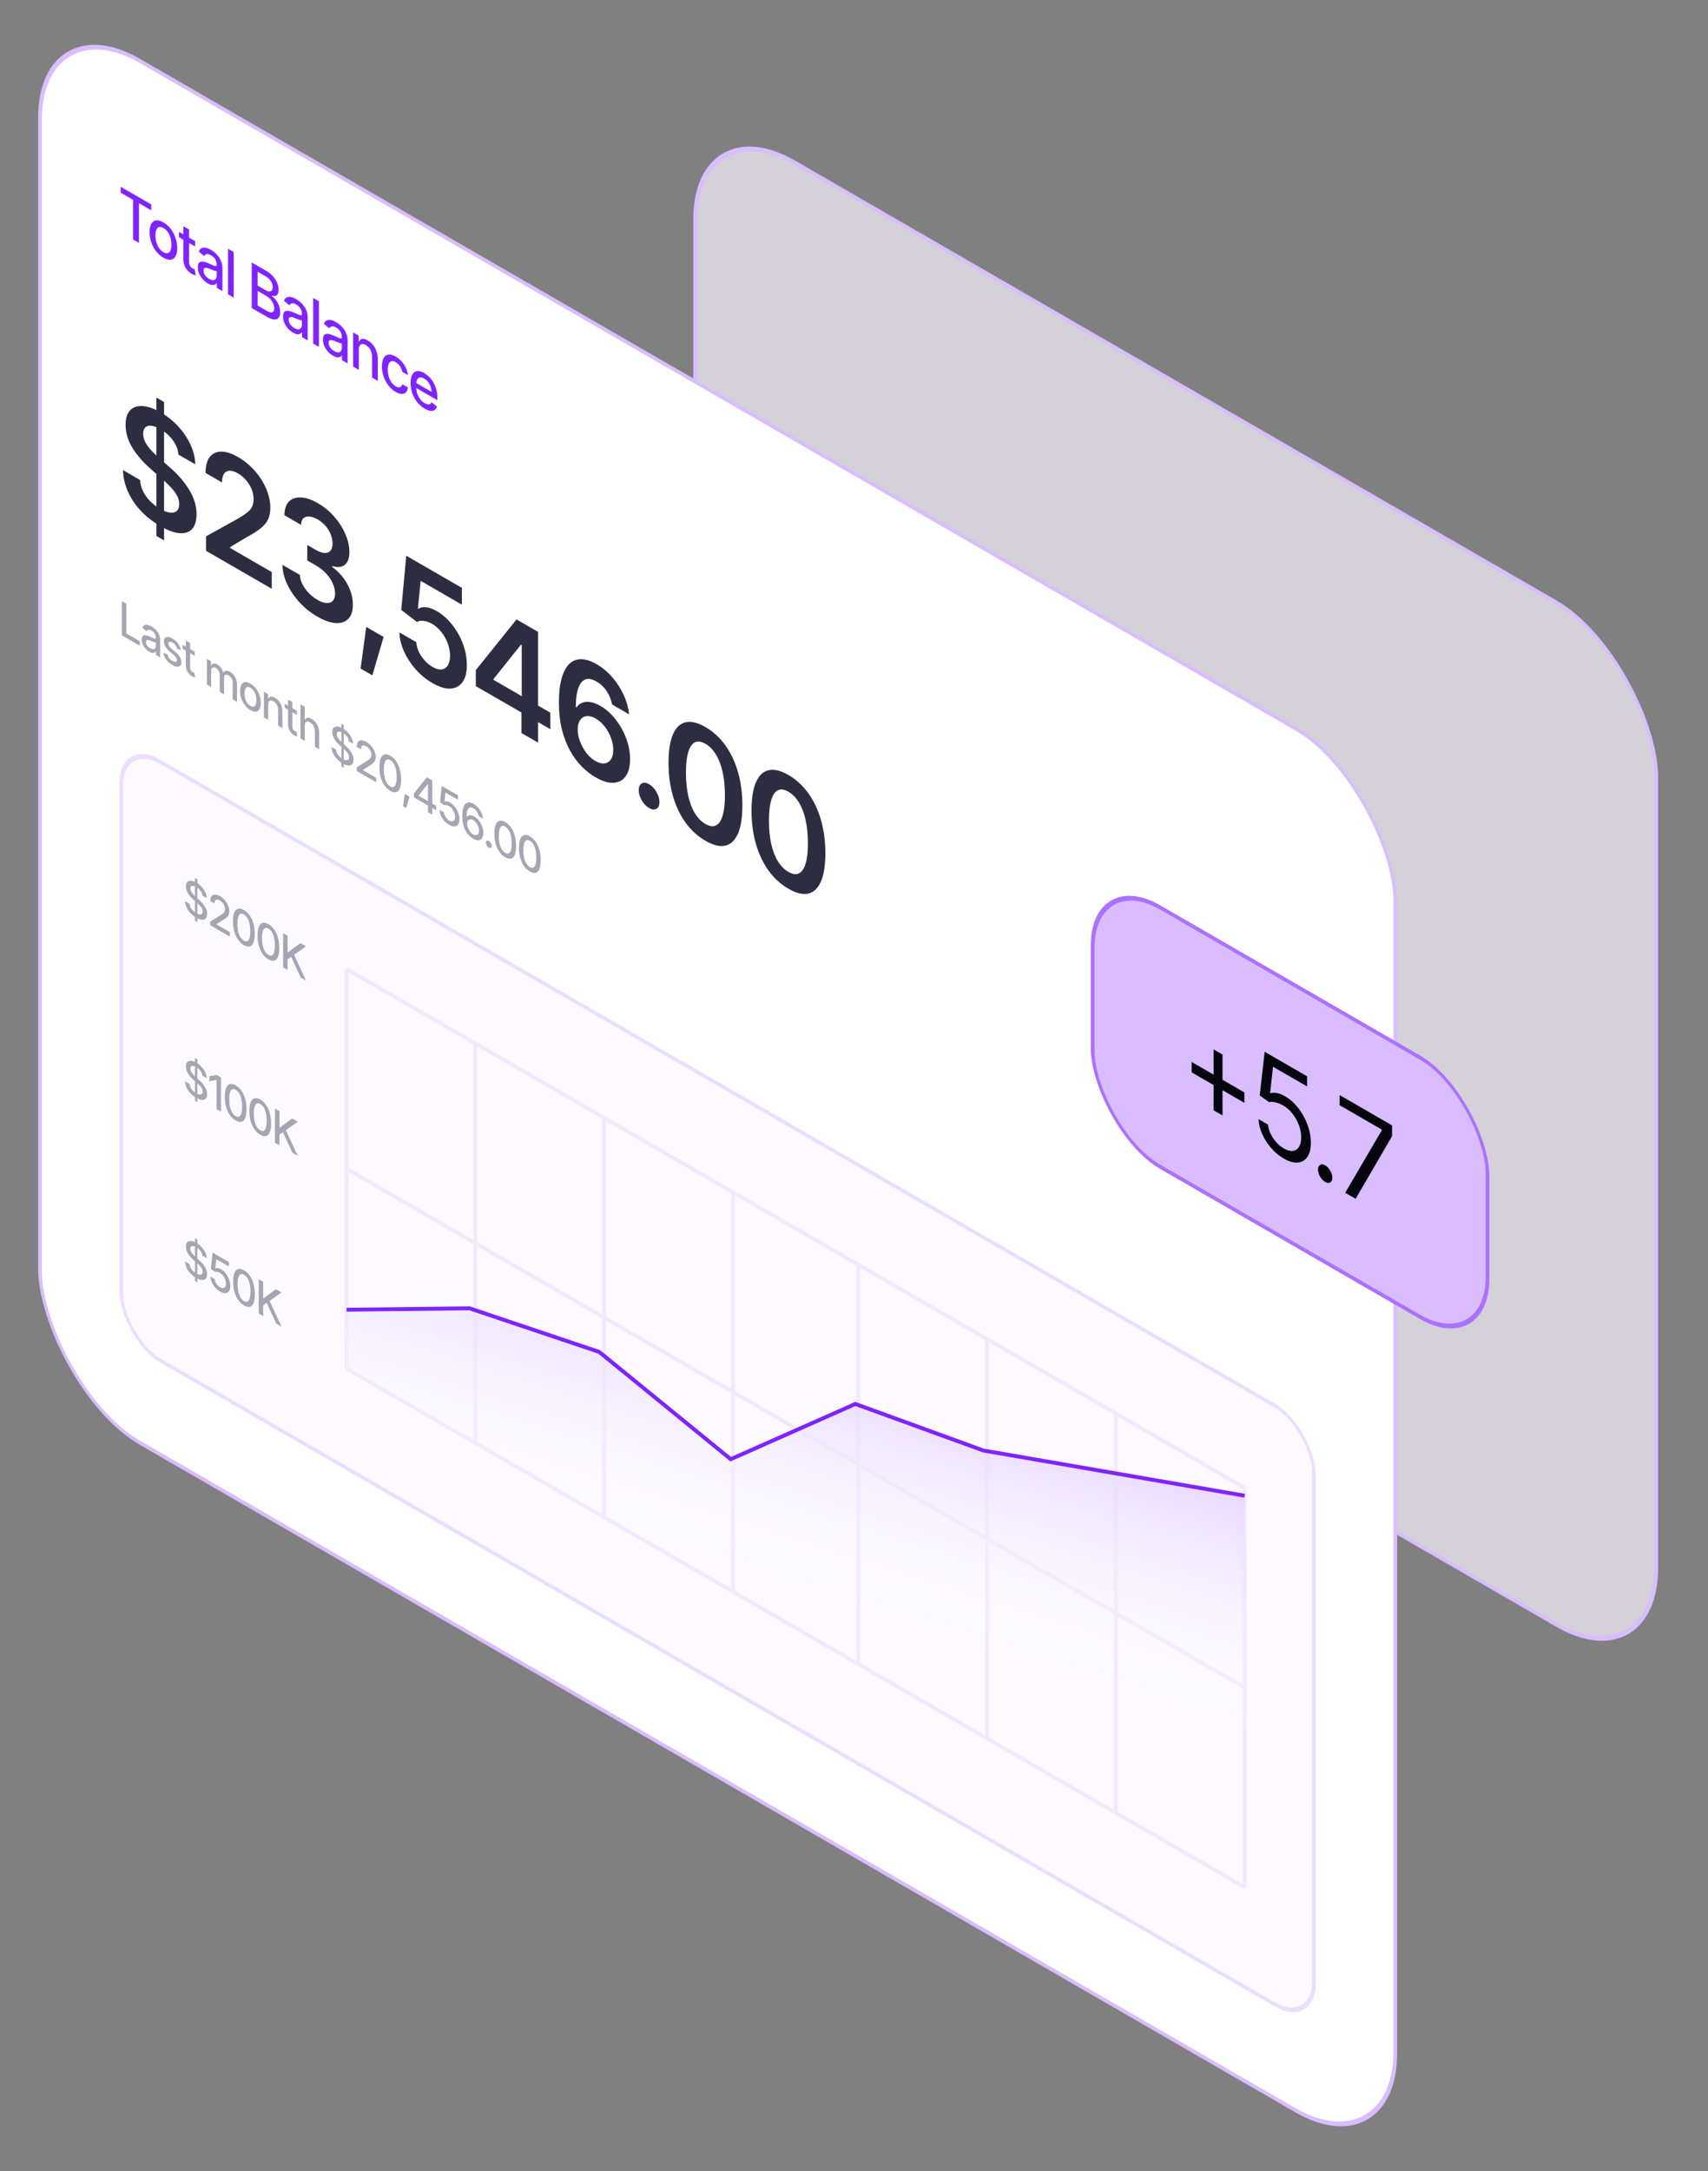 <svg width="403" height="512" viewBox="0 0 403 512" fill="none" xmlns="http://www.w3.org/2000/svg">
<rect x="0" y="0" width="403" height="512" fill="#808080" stroke="none"/>
<g clip-path="url(#clip0_102_9)">
<rect x="0.433" y="0.75" width="261.878" height="241.067" rx="27.201" transform="matrix(0.866 0.5 -2.20305e-08 1 163.635 23.785)" fill="#F9F4FF" fill-opacity="0.7" stroke="#D9BDFF"/>
<rect x="0.433" y="0.75" width="369.265" height="325.867" rx="27.201" transform="matrix(0.866 0.5 -2.20305e-08 1 9.058 -0.217)" fill="white" stroke="#D9BDFF"/>
<rect x="0.433" y="0.75" width="324.944" height="141.197" rx="10.58" transform="matrix(0.866 0.5 -2.20305e-08 1 28.249 173.374)" fill="#F9F4FF" fill-opacity="0.4" stroke="#ECDEFF"/>
<path d="M28.479 45.437L28.479 44.045L35.688 48.207L35.688 49.599L32.789 47.926L32.789 57.282L31.39 56.474L31.39 47.118L28.479 45.437ZM38.556 60.777C37.902 60.399 37.329 59.896 36.838 59.266C36.35 58.638 35.971 57.934 35.701 57.152C35.434 56.373 35.301 55.57 35.301 54.743C35.301 53.906 35.434 53.252 35.701 52.781C35.971 52.307 36.35 52.038 36.838 51.973C37.329 51.91 37.902 52.068 38.556 52.445C39.214 52.825 39.786 53.329 40.274 53.956C40.761 54.584 41.14 55.291 41.411 56.077C41.681 56.859 41.817 57.668 41.817 58.505C41.817 59.332 41.681 59.98 41.411 60.449C41.14 60.917 40.761 61.184 40.274 61.249C39.786 61.314 39.214 61.157 38.556 60.777ZM38.556 59.457C38.985 59.704 39.339 59.779 39.618 59.68C39.897 59.582 40.103 59.357 40.236 59.006C40.373 58.652 40.442 58.221 40.442 57.711C40.442 57.192 40.373 56.676 40.236 56.164C40.103 55.654 39.897 55.189 39.618 54.768C39.339 54.347 38.985 54.013 38.556 53.765C38.131 53.52 37.779 53.447 37.5 53.545C37.225 53.646 37.019 53.873 36.881 54.227C36.744 54.58 36.675 55.017 36.675 55.536C36.675 56.046 36.744 56.557 36.881 57.069C37.019 57.576 37.225 58.039 37.5 58.458C37.779 58.879 38.131 59.212 38.556 59.457ZM46.046 56.871L46.046 58.133L42.235 55.933L42.235 54.67L46.046 56.871ZM43.254 53.34L44.609 54.122L44.609 61.74C44.609 62.11 44.676 62.42 44.809 62.67C44.942 62.916 45.157 63.124 45.453 63.294C45.523 63.335 45.598 63.374 45.678 63.41C45.761 63.448 45.844 63.482 45.927 63.511L46.184 64.957C46.046 64.931 45.896 64.885 45.734 64.82C45.571 64.755 45.409 64.676 45.246 64.582C44.642 64.233 44.159 63.76 43.797 63.161C43.435 62.557 43.254 61.929 43.254 61.275L43.254 53.34ZM49.045 66.84C48.603 66.585 48.203 66.26 47.845 65.866C47.487 65.467 47.204 65.025 46.996 64.539C46.787 64.053 46.683 63.548 46.683 63.024C46.683 62.567 46.758 62.238 46.908 62.036C47.062 61.831 47.268 61.717 47.527 61.693C47.785 61.669 48.072 61.705 48.389 61.801C48.705 61.897 49.03 62.018 49.363 62.162C49.784 62.352 50.123 62.502 50.382 62.613C50.64 62.723 50.827 62.772 50.944 62.757C51.065 62.74 51.125 62.638 51.125 62.45L51.125 62.414C51.125 61.958 51.013 61.539 50.788 61.159C50.567 60.782 50.238 60.467 49.801 60.214C49.347 59.952 48.986 59.859 48.72 59.937C48.458 60.011 48.276 60.164 48.176 60.395L46.896 59.316C47.05 58.914 47.273 58.649 47.564 58.519C47.86 58.387 48.197 58.36 48.576 58.44C48.959 58.521 49.359 58.682 49.776 58.923C50.055 59.084 50.35 59.293 50.663 59.551C50.975 59.803 51.269 60.11 51.544 60.47C51.823 60.829 52.05 61.243 52.225 61.715C52.4 62.186 52.487 62.715 52.487 63.302L52.487 68.654L51.156 67.886L51.156 66.782L51.106 66.753C51.023 66.903 50.892 67.024 50.713 67.118C50.538 67.214 50.313 67.248 50.038 67.219C49.763 67.19 49.432 67.064 49.045 66.84ZM49.338 65.754C49.717 65.973 50.04 66.075 50.307 66.061C50.573 66.042 50.777 65.933 50.919 65.736C51.06 65.539 51.131 65.284 51.131 64.972L51.131 63.926C51.081 63.95 50.988 63.946 50.85 63.915C50.713 63.884 50.557 63.834 50.382 63.767C50.207 63.7 50.036 63.632 49.869 63.565C49.703 63.493 49.563 63.431 49.451 63.381C49.188 63.273 48.949 63.202 48.732 63.168C48.516 63.13 48.341 63.159 48.208 63.255C48.078 63.349 48.014 63.535 48.014 63.814C48.014 64.203 48.139 64.569 48.389 64.91C48.639 65.252 48.955 65.533 49.338 65.754ZM55.142 59.439L55.142 70.187L53.793 69.408L53.793 58.66L55.142 59.439ZM59.39 72.64L59.39 61.891L62.807 63.864C63.465 64.244 64.011 64.684 64.444 65.184C64.877 65.685 65.2 66.21 65.412 66.761C65.629 67.309 65.737 67.847 65.737 68.376C65.737 68.824 65.665 69.159 65.519 69.383C65.377 69.609 65.188 69.745 64.95 69.79C64.713 69.836 64.451 69.819 64.163 69.74L64.163 69.841C64.475 70.04 64.779 70.331 65.075 70.714C65.371 71.096 65.615 71.537 65.806 72.037C66.002 72.535 66.1 73.063 66.1 73.621C66.1 74.169 65.987 74.597 65.762 74.905C65.542 75.21 65.2 75.357 64.738 75.345C64.275 75.333 63.682 75.118 62.957 74.699L59.39 72.64ZM60.796 72.066L62.82 73.235C63.495 73.624 63.978 73.752 64.269 73.617C64.561 73.483 64.707 73.189 64.707 72.737C64.707 72.396 64.632 72.042 64.482 71.677C64.336 71.309 64.126 70.961 63.851 70.634C63.576 70.307 63.251 70.036 62.876 69.819L60.796 68.618L60.796 72.066ZM60.796 67.356L62.682 68.445C62.995 68.625 63.278 68.719 63.532 68.726C63.786 68.734 63.986 68.652 64.132 68.481C64.282 68.308 64.357 68.051 64.357 67.709C64.357 67.267 64.221 66.818 63.951 66.364C63.684 65.907 63.274 65.519 62.72 65.199L60.796 64.088L60.796 67.356ZM69.148 78.447C68.707 78.192 68.307 77.867 67.949 77.473C67.591 77.074 67.308 76.631 67.099 76.146C66.891 75.66 66.787 75.155 66.787 74.631C66.787 74.174 66.862 73.844 67.012 73.642C67.166 73.438 67.372 73.324 67.63 73.3C67.888 73.276 68.176 73.312 68.492 73.408C68.809 73.504 69.134 73.624 69.467 73.769C69.888 73.959 70.227 74.109 70.485 74.22C70.743 74.33 70.931 74.378 71.048 74.364C71.168 74.347 71.229 74.245 71.229 74.057L71.229 74.021C71.229 73.564 71.116 73.146 70.891 72.766C70.671 72.388 70.342 72.073 69.904 71.821C69.45 71.559 69.09 71.466 68.823 71.543C68.561 71.618 68.38 71.771 68.28 72.001L66.999 70.923C67.153 70.521 67.376 70.256 67.668 70.126C67.963 69.994 68.301 69.967 68.68 70.046C69.063 70.128 69.463 70.289 69.879 70.53C70.158 70.691 70.454 70.9 70.766 71.157C71.079 71.41 71.372 71.716 71.647 72.077C71.926 72.435 72.153 72.85 72.328 73.322C72.503 73.793 72.591 74.322 72.591 74.909L72.591 80.261L71.26 79.493L71.26 78.389L71.21 78.36C71.127 78.509 70.996 78.631 70.816 78.725C70.641 78.821 70.417 78.854 70.142 78.826C69.867 78.797 69.536 78.671 69.148 78.447ZM69.442 77.361C69.821 77.58 70.144 77.682 70.41 77.668C70.677 77.648 70.881 77.54 71.023 77.343C71.164 77.146 71.235 76.891 71.235 76.579L71.235 75.532C71.185 75.557 71.091 75.553 70.954 75.522C70.816 75.49 70.66 75.441 70.485 75.374C70.31 75.306 70.14 75.239 69.973 75.172C69.806 75.1 69.667 75.038 69.555 74.988C69.292 74.88 69.053 74.809 68.836 74.775C68.62 74.737 68.445 74.766 68.311 74.862C68.182 74.955 68.118 75.142 68.118 75.421C68.118 75.81 68.243 76.176 68.492 76.517C68.742 76.859 69.059 77.14 69.442 77.361ZM75.246 71.046L75.246 81.794L73.896 81.015L73.896 70.266L75.246 71.046ZM78.569 83.886C78.128 83.631 77.728 83.306 77.37 82.912C77.012 82.513 76.728 82.07 76.52 81.585C76.312 81.099 76.208 80.594 76.208 80.07C76.208 79.613 76.283 79.284 76.433 79.082C76.587 78.877 76.793 78.763 77.051 78.739C77.309 78.715 77.597 78.751 77.913 78.847C78.23 78.943 78.555 79.064 78.888 79.208C79.308 79.398 79.648 79.548 79.906 79.659C80.164 79.769 80.352 79.817 80.468 79.803C80.589 79.786 80.65 79.684 80.65 79.496L80.65 79.46C80.65 79.004 80.537 78.585 80.312 78.205C80.091 77.828 79.763 77.513 79.325 77.26C78.871 76.998 78.511 76.906 78.244 76.983C77.982 77.057 77.801 77.21 77.701 77.441L76.42 76.362C76.574 75.96 76.797 75.695 77.089 75.565C77.384 75.433 77.722 75.406 78.101 75.486C78.484 75.567 78.884 75.728 79.3 75.969C79.579 76.13 79.875 76.339 80.187 76.597C80.5 76.849 80.793 77.156 81.068 77.516C81.347 77.875 81.574 78.289 81.749 78.761C81.924 79.232 82.011 79.761 82.011 80.348L82.011 85.7L80.681 84.932L80.681 83.828L80.631 83.799C80.547 83.948 80.416 84.07 80.237 84.164C80.062 84.26 79.837 84.294 79.563 84.265C79.288 84.236 78.957 84.11 78.569 83.886ZM78.863 82.8C79.242 83.019 79.565 83.121 79.831 83.107C80.098 83.088 80.302 82.98 80.443 82.782C80.585 82.585 80.656 82.33 80.656 82.018L80.656 80.972C80.606 80.996 80.512 80.992 80.375 80.961C80.237 80.93 80.081 80.88 79.906 80.813C79.731 80.746 79.561 80.678 79.394 80.611C79.227 80.539 79.088 80.478 78.975 80.427C78.713 80.319 78.474 80.248 78.257 80.214C78.04 80.176 77.865 80.205 77.732 80.301C77.603 80.395 77.538 80.581 77.538 80.86C77.538 81.249 77.663 81.615 77.913 81.956C78.163 82.298 78.48 82.579 78.863 82.8ZM84.667 82.451L84.667 87.233L83.317 86.454L83.317 78.389L84.629 79.147L84.629 80.474L84.723 80.528C84.881 80.182 85.129 79.979 85.466 79.918C85.804 79.853 86.237 79.974 86.766 80.279C87.24 80.553 87.655 80.908 88.009 81.343C88.367 81.776 88.644 82.275 88.84 82.84C89.04 83.407 89.14 84.025 89.14 84.694L89.14 89.816L87.79 89.037L87.79 84.102C87.79 83.52 87.657 82.987 87.39 82.501C87.124 82.01 86.761 81.633 86.303 81.368C85.991 81.188 85.71 81.108 85.46 81.127C85.214 81.144 85.021 81.26 84.879 81.477C84.737 81.693 84.667 82.018 84.667 82.451ZM93.369 92.423C92.698 92.036 92.12 91.524 91.632 90.887C91.145 90.25 90.77 89.543 90.508 88.766C90.245 87.989 90.114 87.197 90.114 86.389C90.114 85.567 90.248 84.92 90.514 84.449C90.785 83.975 91.162 83.702 91.645 83.63C92.132 83.555 92.703 83.707 93.356 84.084C93.89 84.392 94.362 84.778 94.775 85.242C95.191 85.704 95.526 86.212 95.78 86.768C96.039 87.326 96.191 87.89 96.237 88.46L94.912 87.695C94.866 87.413 94.777 87.129 94.643 86.84C94.514 86.554 94.344 86.287 94.131 86.039C93.919 85.792 93.667 85.584 93.375 85.415C92.996 85.197 92.665 85.121 92.382 85.188C92.103 85.253 91.884 85.451 91.726 85.783C91.568 86.115 91.489 86.57 91.489 87.147C91.489 87.728 91.566 88.28 91.72 88.802C91.874 89.324 92.093 89.784 92.376 90.184C92.663 90.58 92.996 90.888 93.375 91.107C93.767 91.333 94.1 91.4 94.375 91.309C94.654 91.22 94.833 90.982 94.912 90.595L96.237 91.359C96.191 91.857 96.045 92.24 95.799 92.506C95.553 92.773 95.224 92.906 94.812 92.903C94.4 92.901 93.919 92.741 93.369 92.423ZM100.203 96.369C99.52 95.975 98.929 95.463 98.429 94.833C97.93 94.203 97.544 93.499 97.273 92.723C97.007 91.944 96.874 91.138 96.874 90.306C96.874 89.479 97.005 88.826 97.267 88.348C97.534 87.872 97.907 87.596 98.385 87.522C98.869 87.445 99.435 87.594 100.085 87.969C100.48 88.197 100.864 88.493 101.234 88.856C101.605 89.219 101.938 89.647 102.234 90.14C102.53 90.633 102.763 91.186 102.934 91.799C103.108 92.415 103.196 93.086 103.196 93.812L103.196 94.375L97.642 91.168L97.642 89.992L102.496 92.795L101.865 92.82C101.865 92.325 101.799 91.849 101.665 91.392C101.532 90.935 101.332 90.524 101.066 90.158C100.803 89.79 100.476 89.493 100.085 89.267C99.693 89.041 99.358 88.956 99.079 89.011C98.804 89.069 98.594 89.234 98.448 89.505C98.302 89.777 98.229 90.125 98.229 90.548L98.229 91.349C98.229 91.902 98.313 92.419 98.479 92.9C98.646 93.38 98.877 93.807 99.173 94.18C99.473 94.555 99.82 94.857 100.216 95.085C100.474 95.234 100.707 95.326 100.916 95.359C101.128 95.395 101.311 95.371 101.465 95.287C101.62 95.203 101.736 95.056 101.815 94.847L103.102 95.872C102.998 96.244 102.815 96.518 102.552 96.694C102.29 96.87 101.959 96.933 101.559 96.885C101.163 96.835 100.712 96.663 100.203 96.369Z" fill="#7F24FF"/>
<path d="M28.754 149.828L28.754 141.766L29.808 142.375L29.808 149.392L32.971 151.218L32.971 152.262L28.754 149.828ZM35.21 153.685C34.879 153.494 34.579 153.25 34.311 152.955C34.042 152.655 33.83 152.323 33.673 151.959C33.517 151.595 33.439 151.216 33.439 150.823C33.439 150.48 33.495 150.233 33.608 150.082C33.723 149.929 33.878 149.843 34.072 149.825C34.265 149.807 34.481 149.834 34.718 149.906C34.956 149.978 35.199 150.068 35.449 150.177C35.765 150.319 36.019 150.432 36.213 150.515C36.407 150.598 36.547 150.634 36.635 150.623C36.725 150.61 36.77 150.534 36.77 150.393L36.77 150.366C36.77 150.023 36.686 149.709 36.517 149.424C36.352 149.141 36.105 148.905 35.777 148.716C35.437 148.519 35.166 148.45 34.967 148.507C34.77 148.563 34.634 148.678 34.559 148.851L33.598 148.042C33.714 147.741 33.881 147.542 34.1 147.444C34.322 147.345 34.575 147.325 34.859 147.385C35.146 147.446 35.446 147.567 35.758 147.747C35.968 147.868 36.19 148.025 36.424 148.218C36.658 148.407 36.878 148.637 37.084 148.908C37.294 149.177 37.464 149.488 37.595 149.841C37.726 150.195 37.792 150.591 37.792 151.031L37.792 155.046L36.794 154.47L36.794 153.642L36.756 153.62C36.694 153.732 36.596 153.823 36.461 153.893C36.33 153.966 36.161 153.991 35.955 153.969C35.749 153.947 35.501 153.853 35.21 153.685ZM35.43 152.871C35.715 153.035 35.957 153.112 36.157 153.101C36.357 153.086 36.51 153.005 36.616 152.857C36.722 152.709 36.775 152.518 36.775 152.284L36.775 151.499C36.738 151.517 36.667 151.515 36.564 151.491C36.461 151.468 36.344 151.431 36.213 151.38C36.082 151.33 35.954 151.279 35.829 151.229C35.704 151.175 35.599 151.129 35.515 151.091C35.318 151.01 35.138 150.956 34.976 150.931C34.813 150.902 34.682 150.924 34.582 150.996C34.486 151.067 34.437 151.206 34.437 151.415C34.437 151.708 34.531 151.982 34.718 152.238C34.906 152.494 35.143 152.705 35.43 152.871ZM42.688 153.306L41.765 152.957C41.706 152.721 41.595 152.471 41.432 152.208C41.273 151.947 41.034 151.724 40.716 151.54C40.428 151.374 40.188 151.311 39.994 151.351C39.803 151.388 39.708 151.523 39.708 151.754C39.708 151.956 39.772 152.157 39.9 152.357C40.032 152.559 40.239 152.78 40.523 153.02L41.362 153.72C41.84 154.122 42.198 154.527 42.435 154.935C42.672 155.342 42.791 155.757 42.791 156.179C42.791 156.544 42.701 156.816 42.52 156.996C42.338 157.173 42.087 157.25 41.765 157.226C41.443 157.199 41.072 157.064 40.65 156.82C40.063 156.481 39.585 156.059 39.216 155.554C38.848 155.049 38.621 154.507 38.537 153.929L39.516 154.321C39.579 154.653 39.705 154.949 39.896 155.211C40.089 155.474 40.339 155.694 40.645 155.871C40.976 156.062 41.242 156.134 41.442 156.087C41.645 156.042 41.746 155.904 41.746 155.673C41.746 155.291 41.5 154.891 41.006 154.472L40.12 153.734C39.63 153.321 39.268 152.908 39.033 152.495C38.802 152.08 38.687 151.66 38.687 151.234C38.687 150.877 38.773 150.613 38.944 150.442C39.119 150.272 39.358 150.201 39.661 150.228C39.968 150.253 40.316 150.378 40.706 150.604C41.275 150.932 41.72 151.332 42.042 151.802C42.366 152.275 42.582 152.776 42.688 153.306ZM45.94 153.701L45.94 154.648L43.082 152.998L43.082 152.051L45.94 153.701ZM43.846 151.053L44.862 151.64L44.862 157.353C44.862 157.631 44.912 157.864 45.012 158.051C45.112 158.235 45.273 158.391 45.495 158.519C45.548 158.55 45.604 158.579 45.663 158.606C45.726 158.635 45.788 158.66 45.851 158.681L46.043 159.766C45.94 159.746 45.827 159.712 45.706 159.663C45.584 159.615 45.462 159.555 45.34 159.485C44.887 159.223 44.525 158.868 44.253 158.419C43.981 157.966 43.846 157.495 43.846 157.004L43.846 151.053ZM48.807 161.406L48.807 155.357L49.777 155.917L49.777 156.912L49.847 156.953C49.957 156.681 50.135 156.522 50.382 156.477C50.632 156.43 50.928 156.506 51.272 156.704C51.622 156.906 51.914 157.17 52.148 157.497C52.386 157.821 52.562 158.185 52.678 158.587L52.734 158.619C52.859 158.363 53.057 158.218 53.329 158.184C53.6 158.146 53.924 158.235 54.299 158.452C54.773 158.726 55.162 159.123 55.465 159.644C55.768 160.162 55.92 160.767 55.92 161.46L55.92 165.512L54.898 164.922L54.898 160.978C54.898 160.567 54.802 160.215 54.608 159.923C54.414 159.627 54.183 159.402 53.914 159.247C53.583 159.056 53.326 159.026 53.141 159.158C52.96 159.287 52.87 159.533 52.87 159.893L52.87 163.751L51.848 163.161L51.848 159.141C51.848 158.813 51.761 158.499 51.586 158.2C51.411 157.901 51.181 157.669 50.897 157.505C50.703 157.393 50.524 157.349 50.358 157.372C50.196 157.394 50.065 157.48 49.965 157.632C49.868 157.782 49.819 157.992 49.819 158.262L49.819 161.99L48.807 161.406ZM59.092 167.468C58.602 167.185 58.172 166.807 57.803 166.334C57.438 165.864 57.154 165.335 56.951 164.749C56.751 164.165 56.651 163.562 56.651 162.942C56.651 162.314 56.751 161.824 56.951 161.47C57.154 161.115 57.438 160.913 57.803 160.865C58.172 160.818 58.602 160.936 59.092 161.219C59.585 161.504 60.015 161.882 60.38 162.352C60.746 162.823 61.03 163.353 61.233 163.943C61.436 164.529 61.538 165.136 61.538 165.764C61.538 166.384 61.436 166.87 61.233 167.222C61.03 167.573 60.746 167.773 60.38 167.822C60.015 167.871 59.585 167.753 59.092 167.468ZM59.092 166.478C59.414 166.663 59.679 166.719 59.888 166.645C60.098 166.571 60.252 166.403 60.352 166.14C60.455 165.874 60.507 165.551 60.507 165.168C60.507 164.779 60.455 164.392 60.352 164.008C60.252 163.626 60.098 163.277 59.888 162.961C59.679 162.645 59.414 162.395 59.092 162.209C58.773 162.025 58.509 161.97 58.3 162.044C58.094 162.12 57.939 162.29 57.836 162.555C57.733 162.82 57.682 163.148 57.682 163.537C57.682 163.92 57.733 164.303 57.836 164.687C57.939 165.067 58.094 165.415 58.3 165.728C58.509 166.044 58.773 166.294 59.092 166.478ZM63.285 166.177L63.285 169.764L62.273 169.18L62.273 163.131L63.257 163.7L63.257 164.695L63.328 164.736C63.446 164.476 63.632 164.323 63.885 164.278C64.138 164.23 64.463 164.32 64.86 164.549C65.216 164.755 65.527 165.021 65.792 165.347C66.061 165.672 66.268 166.046 66.415 166.47C66.565 166.895 66.64 167.359 66.64 167.86L66.64 171.701L65.628 171.117L65.628 167.416C65.628 166.98 65.528 166.58 65.328 166.215C65.128 165.847 64.856 165.564 64.513 165.366C64.279 165.231 64.068 165.17 63.88 165.185C63.696 165.197 63.551 165.285 63.445 165.447C63.339 165.609 63.285 165.853 63.285 166.177ZM70.051 167.622L70.051 168.569L67.193 166.919L67.193 165.972L70.051 167.622ZM67.957 164.974L68.974 165.561L68.974 171.274C68.974 171.552 69.023 171.784 69.123 171.972C69.223 172.156 69.384 172.312 69.606 172.44C69.659 172.47 69.715 172.499 69.775 172.526C69.837 172.555 69.9 172.58 69.962 172.602L70.154 173.687C70.051 173.667 69.939 173.633 69.817 173.584C69.695 173.535 69.573 173.476 69.451 173.406C68.999 173.144 68.636 172.789 68.364 172.34C68.093 171.887 67.957 171.415 67.957 170.925L67.957 164.974ZM71.907 171.155L71.907 174.742L70.894 174.158L70.894 166.096L71.892 166.672L71.892 169.681L71.963 169.721C72.085 169.463 72.27 169.311 72.52 169.264C72.773 169.215 73.103 169.308 73.509 169.543C73.868 169.75 74.182 170.016 74.451 170.341C74.719 170.665 74.929 171.04 75.079 171.466C75.232 171.893 75.308 172.36 75.308 172.865L75.308 176.706L74.287 176.116L74.287 172.415C74.287 171.968 74.187 171.564 73.987 171.204C73.79 170.845 73.515 170.563 73.162 170.36C72.919 170.219 72.703 170.156 72.516 170.17C72.328 170.181 72.18 170.267 72.07 170.427C71.961 170.588 71.907 170.83 71.907 171.155ZM80.556 180.742L80.556 170.668L81.109 170.987L81.109 181.061L80.556 180.742ZM80.832 180.025C80.311 179.724 79.858 179.369 79.474 178.959C79.093 178.548 78.794 178.103 78.579 177.626C78.363 177.148 78.243 176.658 78.218 176.157L79.277 176.768C79.299 177.073 79.38 177.363 79.52 177.639C79.664 177.913 79.85 178.163 80.078 178.388C80.306 178.614 80.556 178.805 80.828 178.962C81.124 179.133 81.39 179.232 81.624 179.259C81.858 179.287 82.041 179.241 82.172 179.122C82.307 179.001 82.374 178.809 82.374 178.545C82.374 178.307 82.314 178.078 82.196 177.858C82.08 177.64 81.922 177.424 81.723 177.212C81.523 176.995 81.298 176.777 81.048 176.557L80.228 175.824C79.666 175.326 79.222 174.812 78.897 174.282C78.572 173.748 78.41 173.202 78.41 172.643C78.41 172.177 78.518 171.834 78.733 171.612C78.952 171.392 79.247 171.294 79.619 171.317C79.994 171.339 80.414 171.484 80.879 171.753C81.354 172.027 81.771 172.365 82.13 172.767C82.493 173.167 82.778 173.596 82.988 174.052C83.2 174.507 83.311 174.951 83.32 175.386L82.299 174.796C82.261 174.403 82.111 174.028 81.849 173.671C81.59 173.315 81.259 173.021 80.856 172.789C80.575 172.626 80.328 172.536 80.115 172.518C79.906 172.498 79.744 172.545 79.628 172.659C79.516 172.774 79.46 172.949 79.46 173.184C79.46 173.436 79.527 173.681 79.661 173.917C79.798 174.155 79.964 174.377 80.158 174.582C80.354 174.786 80.543 174.969 80.725 175.131L81.404 175.735C81.626 175.928 81.854 176.146 82.088 176.389C82.322 176.633 82.539 176.901 82.739 177.193C82.942 177.483 83.105 177.793 83.227 178.123C83.352 178.452 83.414 178.798 83.414 179.162C83.414 179.613 83.312 179.958 83.109 180.198C82.906 180.434 82.613 180.544 82.229 180.528C81.844 180.508 81.379 180.341 80.832 180.025ZM84.173 181.824L84.173 180.947L86.534 179.476C86.784 179.317 86.99 179.169 87.153 179.032C87.319 178.893 87.442 178.743 87.523 178.58C87.608 178.42 87.65 178.222 87.65 177.988C87.65 177.718 87.595 177.453 87.486 177.195C87.376 176.938 87.228 176.702 87.04 176.489C86.853 176.277 86.641 176.102 86.403 175.965C86.153 175.82 85.936 175.755 85.752 175.767C85.568 175.776 85.424 175.859 85.321 176.016C85.221 176.171 85.171 176.393 85.171 176.681L84.168 176.103C84.168 175.612 84.265 175.239 84.459 174.983C84.656 174.728 84.924 174.599 85.265 174.593C85.608 174.586 85.996 174.707 86.427 174.956C86.867 175.21 87.254 175.534 87.589 175.929C87.923 176.324 88.184 176.749 88.371 177.204C88.559 177.654 88.652 178.096 88.652 178.529C88.652 178.828 88.604 179.093 88.507 179.322C88.413 179.553 88.246 179.775 88.006 179.99C87.768 180.203 87.437 180.433 87.012 180.682L85.626 181.559L85.626 181.624L88.765 183.436L88.765 184.475L84.173 181.824ZM92.082 186.498C91.545 186.188 91.084 185.76 90.7 185.213C90.319 184.669 90.027 184.031 89.824 183.301C89.624 182.569 89.524 181.764 89.524 180.888C89.524 180.015 89.625 179.329 89.828 178.829C90.031 178.326 90.323 178.022 90.704 177.918C91.089 177.811 91.548 177.912 92.082 178.221C92.619 178.531 93.079 178.96 93.46 179.508C93.844 180.055 94.136 180.696 94.336 181.432C94.539 182.166 94.64 182.969 94.64 183.842C94.64 184.718 94.54 185.407 94.34 185.909C94.141 186.406 93.85 186.708 93.469 186.812C93.088 186.917 92.626 186.812 92.082 186.498ZM92.082 185.46C92.41 185.649 92.686 185.688 92.911 185.576C93.136 185.464 93.308 185.212 93.427 184.819C93.546 184.422 93.605 183.897 93.605 183.244C93.605 182.588 93.546 181.994 93.427 181.464C93.308 180.93 93.136 180.478 92.911 180.106C92.686 179.731 92.41 179.449 92.082 179.259C91.598 178.98 91.223 179.036 90.958 179.427C90.695 179.817 90.564 180.504 90.564 181.489C90.564 182.141 90.623 182.735 90.742 183.268C90.861 183.799 91.032 184.25 91.257 184.621C91.485 184.994 91.76 185.274 92.082 185.46ZM95.109 190.134L95.521 187.218L96.618 187.851L95.844 190.559L95.109 190.134ZM97.686 188.051L97.686 187.072L100.699 183.304L101.369 183.69L101.369 185.14L100.938 184.892L98.782 187.586L98.782 187.651L102.919 190.039L102.919 191.073L97.686 188.051ZM100.984 191.53L100.984 189.658L100.994 189.214L100.994 183.474L101.996 184.053L101.996 192.114L100.984 191.53ZM105.998 194.533C105.57 194.286 105.186 193.97 104.845 193.586C104.508 193.2 104.238 192.782 104.035 192.333C103.832 191.881 103.724 191.438 103.711 191.005L104.733 191.595C104.758 191.952 104.89 192.312 105.131 192.674C105.372 193.037 105.66 193.315 105.998 193.51C106.266 193.665 106.504 193.73 106.71 193.705C106.916 193.68 107.079 193.577 107.197 193.397C107.316 193.213 107.375 192.958 107.375 192.634C107.375 192.309 107.314 191.984 107.193 191.657C107.071 191.327 106.902 191.026 106.687 190.754C106.474 190.483 106.229 190.268 105.951 190.107C105.739 189.984 105.526 189.905 105.314 189.869C105.101 189.829 104.93 189.838 104.798 189.896L103.828 189.174L104.222 185.338L108.059 187.553L108.059 188.598L105.103 186.891L104.883 189.02L104.92 189.041C105.054 188.964 105.234 188.941 105.459 188.974C105.687 189.004 105.932 189.095 106.195 189.247C106.619 189.492 106.997 189.828 107.328 190.253C107.663 190.677 107.925 191.146 108.116 191.66C108.306 192.17 108.401 192.685 108.401 193.204C108.401 193.727 108.298 194.135 108.092 194.427C107.886 194.716 107.602 194.873 107.239 194.898C106.88 194.925 106.466 194.803 105.998 194.533ZM111.63 197.784C111.32 197.606 111.014 197.366 110.711 197.065C110.408 196.764 110.135 196.397 109.891 195.964C109.648 195.527 109.451 195.017 109.301 194.433C109.154 193.85 109.081 193.189 109.081 192.45C109.081 191.746 109.142 191.158 109.264 190.683C109.389 190.207 109.565 189.847 109.793 189.604C110.024 189.359 110.302 189.232 110.627 189.225C110.952 189.214 111.317 189.326 111.723 189.561C112.139 189.8 112.507 190.109 112.829 190.486C113.151 190.859 113.412 191.269 113.612 191.717C113.815 192.166 113.941 192.617 113.991 193.072L112.96 192.477C112.889 192.1 112.748 191.746 112.539 191.416C112.329 191.083 112.058 190.819 111.723 190.626C111.211 190.331 110.811 190.358 110.524 190.708C110.24 191.056 110.098 191.688 110.098 192.604L110.149 192.634C110.271 192.477 110.419 192.368 110.594 192.306C110.769 192.241 110.964 192.228 111.18 192.266C111.399 192.305 111.631 192.397 111.878 192.539C112.281 192.772 112.646 193.096 112.974 193.513C113.306 193.931 113.568 194.397 113.762 194.909C113.958 195.419 114.057 195.932 114.057 196.448C114.057 196.96 113.955 197.365 113.752 197.663C113.552 197.962 113.27 198.127 112.904 198.158C112.542 198.19 112.117 198.066 111.63 197.784ZM111.625 196.759C111.894 196.914 112.133 196.976 112.342 196.946C112.554 196.917 112.723 196.81 112.848 196.626C112.973 196.439 113.035 196.186 113.035 195.869C113.035 195.559 112.974 195.242 112.853 194.92C112.734 194.599 112.57 194.304 112.361 194.035C112.154 193.764 111.917 193.552 111.648 193.397C111.383 193.243 111.142 193.182 110.927 193.213C110.711 193.243 110.54 193.35 110.411 193.532C110.287 193.716 110.224 193.957 110.224 194.257C110.224 194.556 110.285 194.871 110.407 195.201C110.529 195.531 110.694 195.834 110.903 196.11C111.116 196.388 111.356 196.604 111.625 196.759ZM115.331 199.889C115.141 199.779 114.978 199.609 114.844 199.38C114.713 199.153 114.647 198.929 114.647 198.709C114.647 198.489 114.713 198.342 114.844 198.266C114.978 198.192 115.141 198.21 115.331 198.32C115.522 198.43 115.683 198.599 115.814 198.826C115.948 199.055 116.015 199.279 116.015 199.499C116.015 199.719 115.948 199.866 115.814 199.94C115.683 200.016 115.522 199.999 115.331 199.889ZM119.211 202.161C118.673 201.851 118.213 201.423 117.829 200.876C117.447 200.332 117.155 199.694 116.952 198.964C116.752 198.232 116.653 197.427 116.653 196.551C116.653 195.678 116.754 194.992 116.957 194.492C117.16 193.989 117.452 193.685 117.833 193.58C118.217 193.474 118.677 193.575 119.211 193.883C119.748 194.194 120.207 194.623 120.588 195.171C120.972 195.718 121.265 196.359 121.464 197.094C121.667 197.828 121.769 198.632 121.769 199.505C121.769 200.381 121.669 201.07 121.469 201.571C121.269 202.069 120.979 202.37 120.598 202.475C120.217 202.58 119.754 202.475 119.211 202.161ZM119.211 201.122C119.539 201.312 119.815 201.351 120.04 201.239C120.265 201.127 120.437 200.874 120.555 200.481C120.674 200.085 120.734 199.56 120.734 198.907C120.734 198.25 120.674 197.657 120.555 197.127C120.437 196.593 120.265 196.14 120.04 195.769C119.815 195.394 119.539 195.112 119.211 194.922C118.727 194.643 118.352 194.699 118.086 195.09C117.824 195.479 117.693 196.167 117.693 197.151C117.693 197.804 117.752 198.397 117.871 198.931C117.989 199.461 118.161 199.912 118.386 200.284C118.614 200.657 118.889 200.937 119.211 201.122ZM125.011 205.51C124.474 205.2 124.013 204.772 123.629 204.225C123.248 203.681 122.956 203.043 122.753 202.313C122.553 201.58 122.453 200.776 122.453 199.9C122.453 199.027 122.555 198.341 122.758 197.841C122.961 197.338 123.253 197.034 123.634 196.929C124.018 196.823 124.477 196.924 125.011 197.232C125.549 197.543 126.008 197.972 126.389 198.52C126.773 199.067 127.065 199.708 127.265 200.443C127.468 201.177 127.57 201.981 127.57 202.854C127.57 203.73 127.47 204.419 127.27 204.92C127.07 205.418 126.779 205.719 126.398 205.824C126.017 205.929 125.555 205.824 125.011 205.51ZM125.011 204.471C125.339 204.661 125.616 204.7 125.841 204.588C126.066 204.476 126.237 204.223 126.356 203.83C126.475 203.433 126.534 202.909 126.534 202.256C126.534 201.599 126.475 201.006 126.356 200.476C126.237 199.942 126.066 199.489 125.841 199.118C125.616 198.743 125.339 198.461 125.011 198.271C124.527 197.992 124.152 198.048 123.887 198.439C123.624 198.828 123.493 199.516 123.493 200.5C123.493 201.153 123.553 201.746 123.671 202.28C123.79 202.81 123.962 203.261 124.187 203.633C124.415 204.006 124.69 204.286 125.011 204.471Z" fill="#A5A5B3"/>
<path d="M46.009 217.121L46.009 207.047L46.562 207.366L46.562 217.44L46.009 217.121ZM46.285 216.404C45.763 216.103 45.31 215.747 44.926 215.338C44.545 214.927 44.247 214.482 44.031 214.004C43.816 213.526 43.696 213.037 43.671 212.535L44.73 213.147C44.751 213.451 44.833 213.742 44.973 214.018C45.117 214.292 45.303 214.542 45.531 214.767C45.759 214.993 46.009 215.184 46.28 215.341C46.577 215.512 46.843 215.611 47.077 215.638C47.311 215.665 47.494 215.619 47.625 215.5C47.759 215.379 47.827 215.187 47.827 214.924C47.827 214.686 47.767 214.457 47.648 214.237C47.533 214.019 47.375 213.803 47.175 213.59C46.975 213.374 46.751 213.156 46.501 212.936L45.681 212.203C45.118 211.705 44.675 211.191 44.35 210.661C44.025 210.127 43.863 209.58 43.863 209.021C43.863 208.556 43.97 208.213 44.186 207.991C44.405 207.771 44.7 207.672 45.072 207.696C45.446 207.717 45.867 207.863 46.332 208.131C46.807 208.405 47.224 208.744 47.583 209.146C47.945 209.546 48.231 209.974 48.44 210.431C48.653 210.885 48.764 211.33 48.773 211.764L47.752 211.175C47.714 210.782 47.564 210.406 47.302 210.049C47.042 209.694 46.711 209.4 46.309 209.167C46.027 209.005 45.781 208.915 45.568 208.897C45.359 208.877 45.197 208.924 45.081 209.038C44.968 209.153 44.912 209.328 44.912 209.562C44.912 209.815 44.979 210.059 45.114 210.295C45.251 210.534 45.417 210.755 45.61 210.961C45.807 211.165 45.996 211.348 46.177 211.51L46.857 212.113C47.078 212.306 47.306 212.525 47.541 212.768C47.775 213.011 47.992 213.279 48.192 213.571C48.395 213.862 48.557 214.172 48.679 214.502C48.804 214.83 48.867 215.176 48.867 215.541C48.867 215.992 48.765 216.337 48.562 216.577C48.359 216.813 48.066 216.923 47.681 216.907C47.297 216.887 46.832 216.719 46.285 216.404ZM49.626 218.203L49.626 217.326L51.987 215.855C52.237 215.696 52.443 215.548 52.606 215.411C52.771 215.272 52.895 215.121 52.976 214.959C53.06 214.799 53.102 214.601 53.102 214.367C53.102 214.096 53.048 213.832 52.938 213.574C52.829 213.316 52.681 213.081 52.493 212.868C52.306 212.655 52.093 212.48 51.856 212.343C51.606 212.199 51.389 212.133 51.205 212.146C51.02 212.155 50.877 212.238 50.774 212.395C50.674 212.55 50.624 212.772 50.624 213.06L49.621 212.481C49.621 211.991 49.718 211.617 49.912 211.361C50.108 211.107 50.377 210.977 50.718 210.972C51.061 210.965 51.448 211.085 51.88 211.334C52.32 211.589 52.707 211.913 53.041 212.308C53.376 212.703 53.636 213.128 53.824 213.582C54.011 214.033 54.105 214.475 54.105 214.908C54.105 215.207 54.057 215.471 53.96 215.7C53.866 215.931 53.699 216.154 53.459 216.369C53.221 216.581 52.89 216.812 52.465 217.061L51.078 217.938L51.078 218.002L54.218 219.815L54.218 220.854L49.626 218.203ZM57.535 222.877C56.998 222.567 56.537 222.139 56.153 221.592C55.772 221.048 55.479 220.41 55.276 219.68C55.077 218.947 54.977 218.143 54.977 217.267C54.977 216.394 55.078 215.708 55.281 215.208C55.484 214.705 55.776 214.401 56.157 214.296C56.541 214.19 57.001 214.291 57.535 214.599C58.072 214.91 58.531 215.339 58.912 215.887C59.297 216.433 59.589 217.075 59.788 217.81C59.992 218.544 60.093 219.348 60.093 220.221C60.093 221.097 59.993 221.786 59.793 222.287C59.593 222.785 59.303 223.086 58.922 223.191C58.541 223.295 58.078 223.191 57.535 222.877ZM57.535 221.838C57.863 222.028 58.139 222.066 58.364 221.955C58.589 221.843 58.761 221.59 58.88 221.197C58.998 220.8 59.058 220.276 59.058 219.623C59.058 218.966 58.998 218.373 58.88 217.843C58.761 217.309 58.589 216.856 58.364 216.485C58.139 216.11 57.863 215.827 57.535 215.638C57.051 215.359 56.676 215.415 56.41 215.806C56.148 216.195 56.017 216.883 56.017 217.867C56.017 218.52 56.076 219.113 56.195 219.647C56.313 220.177 56.485 220.628 56.71 221C56.938 221.373 57.213 221.653 57.535 221.838ZM63.335 226.226C62.798 225.916 62.337 225.488 61.953 224.941C61.572 224.396 61.28 223.759 61.077 223.029C60.877 222.296 60.777 221.492 60.777 220.616C60.777 219.743 60.879 219.057 61.082 218.557C61.285 218.054 61.577 217.75 61.958 217.645C62.342 217.539 62.801 217.64 63.335 217.948C63.873 218.259 64.332 218.688 64.713 219.236C65.097 219.782 65.389 220.424 65.589 221.159C65.792 221.893 65.894 222.697 65.894 223.57C65.894 224.446 65.794 225.135 65.594 225.636C65.394 226.134 65.103 226.435 64.722 226.54C64.341 226.644 63.879 226.54 63.335 226.226ZM63.335 225.187C63.663 225.377 63.94 225.415 64.165 225.304C64.39 225.192 64.561 224.939 64.68 224.546C64.799 224.149 64.858 223.625 64.858 222.972C64.858 222.315 64.799 221.722 64.68 221.192C64.561 220.658 64.39 220.205 64.165 219.834C63.94 219.459 63.663 219.176 63.335 218.987C62.851 218.708 62.476 218.763 62.211 219.155C61.949 219.544 61.817 220.231 61.817 221.216C61.817 221.869 61.877 222.462 61.995 222.996C62.114 223.526 62.286 223.977 62.511 224.349C62.739 224.722 63.014 225.002 63.335 225.187ZM66.803 228.12L66.803 220.058L67.857 220.667L67.857 224.519L67.941 224.568L70.874 222.409L72.191 223.169L69.38 225.171L72.205 231.239L70.935 230.506L68.677 225.604L67.857 226.229L67.857 228.728L66.803 228.12Z" fill="#A5A5B3"/>
<path d="M46.009 259.595L46.009 249.521L46.562 249.84L46.562 259.914L46.009 259.595ZM46.285 258.878C45.763 258.577 45.31 258.222 44.926 257.812C44.545 257.401 44.247 256.957 44.031 256.479C43.816 256.001 43.696 255.511 43.671 255.01L44.73 255.621C44.751 255.926 44.833 256.216 44.973 256.492C45.117 256.766 45.303 257.016 45.531 257.241C45.759 257.467 46.009 257.658 46.28 257.815C46.577 257.986 46.843 258.085 47.077 258.113C47.311 258.14 47.494 258.094 47.625 257.975C47.759 257.854 47.827 257.662 47.827 257.398C47.827 257.16 47.767 256.931 47.648 256.711C47.533 256.493 47.375 256.278 47.175 256.065C46.975 255.848 46.751 255.63 46.501 255.41L45.681 254.677C45.118 254.179 44.675 253.665 44.35 253.135C44.025 252.601 43.863 252.055 43.863 251.496C43.863 251.03 43.97 250.687 44.186 250.465C44.405 250.245 44.7 250.147 45.072 250.17C45.446 250.192 45.867 250.337 46.332 250.606C46.807 250.88 47.224 251.218 47.583 251.62C47.945 252.021 48.231 252.449 48.44 252.905C48.653 253.36 48.764 253.804 48.773 254.239L47.752 253.649C47.714 253.256 47.564 252.881 47.302 252.524C47.042 252.168 46.711 251.874 46.309 251.642C46.027 251.48 45.781 251.389 45.568 251.371C45.359 251.351 45.197 251.398 45.081 251.512C44.968 251.627 44.912 251.802 44.912 252.037C44.912 252.289 44.979 252.534 45.114 252.77C45.251 253.008 45.417 253.23 45.61 253.435C45.807 253.639 45.996 253.822 46.177 253.984L46.857 254.588C47.078 254.781 47.306 254.999 47.541 255.242C47.775 255.486 47.992 255.754 48.192 256.046C48.395 256.336 48.557 256.646 48.679 256.976C48.804 257.305 48.867 257.651 48.867 258.015C48.867 258.466 48.765 258.811 48.562 259.051C48.359 259.287 48.066 259.397 47.681 259.381C47.297 259.361 46.832 259.194 46.285 258.878ZM52.147 254.071L52.147 262.132L51.106 261.532L51.106 254.693L51.059 254.666L49.401 254.969L49.401 253.801L51.135 253.487L52.147 254.071ZM55.604 264.237C55.067 263.927 54.606 263.498 54.222 262.952C53.841 262.407 53.549 261.77 53.346 261.039C53.146 260.307 53.046 259.503 53.046 258.626C53.046 257.754 53.148 257.067 53.351 256.568C53.554 256.065 53.846 255.761 54.227 255.656C54.611 255.55 55.07 255.651 55.604 255.959C56.142 256.269 56.601 256.699 56.982 257.247C57.366 257.793 57.658 258.434 57.858 259.17C58.061 259.904 58.163 260.708 58.163 261.58C58.163 262.457 58.063 263.146 57.863 263.647C57.663 264.145 57.372 264.446 56.991 264.551C56.61 264.655 56.148 264.551 55.604 264.237ZM55.604 263.198C55.932 263.388 56.209 263.426 56.434 263.314C56.659 263.203 56.83 262.95 56.949 262.557C57.068 262.16 57.127 261.635 57.127 260.983C57.127 260.326 57.068 259.733 56.949 259.203C56.83 258.669 56.659 258.216 56.434 257.845C56.209 257.47 55.932 257.187 55.604 256.998C55.12 256.718 54.745 256.774 54.48 257.166C54.218 257.555 54.086 258.242 54.086 259.227C54.086 259.88 54.146 260.473 54.264 261.007C54.383 261.537 54.555 261.988 54.78 262.36C55.008 262.733 55.283 263.012 55.604 263.198ZM61.405 267.586C60.868 267.276 60.407 266.847 60.023 266.301C59.642 265.756 59.35 265.119 59.147 264.388C58.947 263.656 58.847 262.852 58.847 261.975C58.847 261.103 58.948 260.416 59.151 259.917C59.354 259.414 59.646 259.11 60.027 259.005C60.412 258.899 60.871 259 61.405 259.308C61.942 259.618 62.401 260.048 62.782 260.596C63.167 261.142 63.459 261.783 63.659 262.519C63.862 263.253 63.963 264.057 63.963 264.929C63.963 265.806 63.863 266.495 63.663 266.996C63.463 267.494 63.173 267.795 62.792 267.9C62.411 268.004 61.949 267.9 61.405 267.586ZM61.405 266.547C61.733 266.736 62.009 266.775 62.234 266.663C62.459 266.552 62.631 266.299 62.75 265.906C62.868 265.509 62.928 264.984 62.928 264.332C62.928 263.675 62.868 263.082 62.75 262.552C62.631 262.018 62.459 261.565 62.234 261.194C62.009 260.819 61.733 260.536 61.405 260.347C60.921 260.067 60.546 260.123 60.281 260.515C60.018 260.904 59.887 261.591 59.887 262.576C59.887 263.229 59.946 263.822 60.065 264.356C60.184 264.886 60.355 265.337 60.58 265.709C60.808 266.082 61.083 266.361 61.405 266.547ZM64.872 269.48L64.872 261.418L65.926 262.027L65.926 265.879L66.011 265.928L68.944 263.769L70.26 264.529L67.449 266.531L70.275 272.599L69.005 271.865L66.746 266.964L65.926 267.589L65.926 270.088L64.872 269.48Z" fill="#A5A5B3"/>
<path d="M46.009 302.069L46.009 291.995L46.562 292.314L46.562 302.388L46.009 302.069ZM46.285 301.352C45.763 301.051 45.31 300.696 44.926 300.286C44.545 299.875 44.247 299.431 44.031 298.953C43.816 298.475 43.696 297.985 43.671 297.484L44.73 298.095C44.751 298.4 44.833 298.69 44.973 298.966C45.117 299.24 45.303 299.49 45.531 299.716C45.759 299.941 46.009 300.132 46.28 300.289C46.577 300.46 46.843 300.56 47.077 300.587C47.311 300.614 47.494 300.568 47.625 300.449C47.759 300.328 47.827 300.136 47.827 299.872C47.827 299.634 47.767 299.405 47.648 299.185C47.533 298.967 47.375 298.752 47.175 298.539C46.975 298.322 46.751 298.104 46.501 297.884L45.681 297.151C45.118 296.653 44.675 296.139 44.35 295.609C44.025 295.075 43.863 294.529 43.863 293.97C43.863 293.505 43.97 293.161 44.186 292.939C44.405 292.719 44.7 292.621 45.072 292.644C45.446 292.666 45.867 292.811 46.332 293.08C46.807 293.354 47.224 293.692 47.583 294.094C47.945 294.495 48.231 294.923 48.44 295.379C48.653 295.834 48.764 296.278 48.773 296.713L47.752 296.123C47.714 295.73 47.564 295.355 47.302 294.998C47.042 294.643 46.711 294.349 46.309 294.116C46.027 293.954 45.781 293.863 45.568 293.845C45.359 293.826 45.197 293.872 45.081 293.986C44.968 294.102 44.912 294.276 44.912 294.511C44.912 294.763 44.979 295.008 45.114 295.244C45.251 295.482 45.417 295.704 45.61 295.909C45.807 296.113 45.996 296.296 46.177 296.459L46.857 297.062C47.078 297.255 47.306 297.473 47.541 297.716C47.775 297.96 47.992 298.228 48.192 298.52C48.395 298.81 48.557 299.12 48.679 299.45C48.804 299.779 48.867 300.125 48.867 300.489C48.867 300.94 48.765 301.285 48.562 301.525C48.359 301.762 48.066 301.872 47.681 301.855C47.297 301.835 46.832 301.668 46.285 301.352ZM51.931 304.59C51.503 304.343 51.119 304.028 50.778 303.643C50.441 303.257 50.171 302.84 49.968 302.391C49.765 301.938 49.657 301.496 49.645 301.063L50.666 301.652C50.691 302.01 50.824 302.369 51.064 302.732C51.305 303.094 51.594 303.373 51.931 303.568C52.2 303.723 52.437 303.788 52.643 303.762C52.849 303.737 53.012 303.634 53.13 303.454C53.249 303.27 53.309 303.016 53.309 302.691C53.309 302.367 53.248 302.041 53.126 301.715C53.004 301.385 52.835 301.083 52.62 300.811C52.407 300.541 52.162 300.325 51.884 300.165C51.672 300.042 51.459 299.963 51.247 299.927C51.035 299.887 50.863 299.896 50.731 299.954L49.762 299.231L50.155 295.395L53.993 297.611L53.993 298.655L51.036 296.948L50.816 299.077L50.853 299.099C50.988 299.021 51.167 298.999 51.392 299.031C51.62 299.062 51.865 299.153 52.128 299.304C52.553 299.55 52.931 299.885 53.262 300.311C53.596 300.735 53.858 301.203 54.049 301.717C54.239 302.228 54.335 302.743 54.335 303.262C54.335 303.785 54.232 304.193 54.025 304.485C53.819 304.773 53.535 304.93 53.173 304.955C52.813 304.982 52.4 304.861 51.931 304.59ZM57.572 307.847C57.035 307.537 56.574 307.109 56.19 306.562C55.809 306.018 55.517 305.38 55.314 304.65C55.114 303.918 55.014 303.113 55.014 302.237C55.014 301.364 55.115 300.678 55.319 300.178C55.522 299.675 55.814 299.371 56.195 299.267C56.579 299.16 57.038 299.261 57.572 299.569C58.109 299.88 58.569 300.309 58.95 300.857C59.334 301.404 59.626 302.045 59.826 302.78C60.029 303.514 60.13 304.318 60.13 305.191C60.13 306.067 60.031 306.756 59.831 307.258C59.631 307.755 59.34 308.056 58.959 308.161C58.578 308.266 58.116 308.161 57.572 307.847ZM57.572 306.808C57.9 306.998 58.177 307.037 58.402 306.925C58.627 306.813 58.798 306.56 58.917 306.167C59.036 305.771 59.095 305.246 59.095 304.593C59.095 303.936 59.036 303.343 58.917 302.813C58.798 302.279 58.627 301.826 58.402 301.455C58.177 301.08 57.9 300.798 57.572 300.608C57.088 300.329 56.713 300.385 56.448 300.776C56.185 301.166 56.054 301.853 56.054 302.837C56.054 303.49 56.114 304.083 56.232 304.617C56.351 305.147 56.523 305.598 56.748 305.97C56.976 306.343 57.251 306.623 57.572 306.808ZM61.039 309.741L61.039 301.68L62.094 302.288L62.094 306.14L62.178 306.189L65.111 304.03L66.428 304.79L63.617 306.792L66.442 312.86L65.172 312.127L62.914 307.225L62.094 307.85L62.094 310.349L61.039 309.741Z" fill="#A5A5B3"/>
<path d="M36.904 126.391L36.904 93.758L38.71 94.8L38.71 127.434L36.904 126.391ZM37.814 124.06C36.054 123.044 34.526 121.846 33.231 120.468C31.935 119.089 30.924 117.587 30.195 115.963C29.466 114.328 29.072 112.628 29.011 110.863L33.048 113.194C33.109 114.141 33.352 115.04 33.777 115.893C34.202 116.735 34.758 117.506 35.447 118.207C36.145 118.914 36.919 119.512 37.769 120.003C38.659 120.517 39.444 120.812 40.121 120.888C40.799 120.964 41.331 120.833 41.715 120.494C42.1 120.155 42.292 119.612 42.292 118.864C42.292 118.186 42.12 117.532 41.776 116.901C41.432 116.258 40.956 115.61 40.349 114.956C39.742 114.301 39.029 113.621 38.209 112.914L35.644 110.662C33.782 109.038 32.315 107.355 31.242 105.614C30.17 103.861 29.633 102.045 29.633 100.163C29.633 98.621 29.993 97.485 30.711 96.755C31.429 96.013 32.411 95.68 33.656 95.756C34.91 95.837 36.327 96.334 37.905 97.245C39.514 98.174 40.926 99.311 42.14 100.654C43.354 101.998 44.306 103.435 44.994 104.966C45.682 106.496 46.041 108.006 46.071 109.496L42.11 107.209C42.009 106.029 41.579 104.916 40.82 103.87C40.071 102.819 39.084 101.939 37.86 101.233C37.01 100.742 36.276 100.464 35.659 100.4C35.052 100.342 34.587 100.476 34.263 100.803C33.939 101.13 33.777 101.621 33.777 102.275C33.777 103 33.964 103.704 34.339 104.387C34.723 105.065 35.209 105.713 35.796 106.333C36.393 106.958 37 107.542 37.617 108.085L39.727 109.917C40.577 110.641 41.396 111.43 42.186 112.283C42.975 113.124 43.683 114.024 44.311 114.982C44.948 115.934 45.449 116.936 45.813 117.988C46.188 119.045 46.375 120.14 46.375 121.274C46.375 122.793 46.036 123.941 45.358 124.718C44.68 125.483 43.703 125.825 42.428 125.743C41.154 125.661 39.615 125.1 37.814 124.06ZM48.606 129.888L48.606 126.488L56.468 122.124C57.207 121.674 57.824 121.253 58.32 120.862C58.826 120.476 59.206 120.041 59.459 119.556C59.711 119.06 59.838 118.449 59.838 117.725C59.838 116.907 59.676 116.106 59.352 115.324C59.028 114.541 58.583 113.828 58.017 113.185C57.46 112.549 56.822 112.023 56.104 111.608C55.355 111.176 54.703 110.974 54.146 111.003C53.59 111.033 53.154 111.278 52.841 111.74C52.537 112.207 52.385 112.885 52.385 113.773L48.5 111.529C48.5 109.882 48.824 108.637 49.471 107.796C50.129 106.949 51.035 106.52 52.188 106.508C53.342 106.496 54.662 106.92 56.15 107.779C57.678 108.661 59.013 109.759 60.157 111.074C61.3 112.388 62.191 113.802 62.828 115.315C63.465 116.816 63.784 118.297 63.784 119.758C63.784 120.739 63.622 121.61 63.298 122.369C62.975 123.117 62.403 123.833 61.583 124.516C60.774 125.194 59.636 125.921 58.168 126.698L54.283 129.029L54.283 129.222L64.118 134.9L64.118 138.844L48.606 129.888ZM74.91 145.425C73.321 144.508 71.91 143.383 70.675 142.051C69.441 140.708 68.464 139.267 67.746 137.731C67.037 136.2 66.668 134.69 66.638 133.2L70.766 135.584C70.797 136.314 70.994 137.047 71.358 137.784C71.733 138.514 72.228 139.203 72.846 139.852C73.463 140.488 74.151 141.026 74.91 141.464C75.719 141.931 76.433 142.18 77.05 142.209C77.677 142.232 78.168 142.06 78.522 141.692C78.876 141.312 79.053 140.743 79.053 139.983C79.053 139.189 78.871 138.382 78.507 137.564C78.153 136.752 77.637 135.981 76.959 135.251C76.281 134.521 75.466 133.881 74.515 133.332L72.496 132.166L72.496 128.521L74.515 129.686C75.284 130.13 75.967 130.367 76.564 130.396C77.161 130.425 77.627 130.256 77.961 129.888C78.295 129.508 78.462 128.939 78.462 128.179C78.462 127.443 78.315 126.716 78.021 125.997C77.738 125.284 77.333 124.624 76.807 124.017C76.281 123.409 75.664 122.901 74.955 122.492C74.267 122.095 73.625 121.87 73.028 121.817C72.441 121.759 71.965 121.887 71.601 122.203C71.247 122.524 71.06 123.047 71.039 123.771L67.108 121.502C67.129 120.053 67.488 118.975 68.186 118.268C68.894 117.567 69.84 117.249 71.024 117.313C72.208 117.365 73.534 117.815 75.001 118.662C76.499 119.527 77.804 120.608 78.917 121.905C80.04 123.196 80.905 124.566 81.512 126.015C82.13 127.469 82.438 128.857 82.438 130.177C82.438 131.649 82.064 132.666 81.315 133.227C80.566 133.788 79.58 133.872 78.355 133.481L78.355 133.674C79.934 134.842 81.143 136.218 81.983 137.801C82.833 139.39 83.258 141.003 83.258 142.638C83.258 144.099 82.899 145.2 82.18 145.942C81.462 146.672 80.475 147.002 79.221 146.932C77.966 146.862 76.529 146.36 74.91 145.425ZM85.079 157.658L86.415 147.844L90.513 150.21L87.857 159.262L85.079 157.658ZM102.048 161.093C100.571 160.241 99.251 159.163 98.087 157.86C96.933 156.551 96.013 155.137 95.325 153.619C94.647 152.105 94.287 150.613 94.247 149.141L98.224 151.437C98.284 152.535 98.679 153.633 99.407 154.731C100.146 155.836 101.026 156.683 102.048 157.273C102.858 157.74 103.571 157.942 104.189 157.877C104.806 157.801 105.292 157.492 105.646 156.949C106.01 156.399 106.192 155.64 106.192 154.67C106.192 153.677 106.01 152.695 105.646 151.726C105.281 150.744 104.781 149.853 104.143 149.053C103.506 148.241 102.772 147.595 101.942 147.116C101.254 146.719 100.586 146.485 99.939 146.415C99.291 146.333 98.775 146.421 98.391 146.678L94.672 143.83L95.856 131.053L108.985 138.634L108.985 142.595L99.256 136.977L98.603 143.523L98.724 143.594C99.149 143.255 99.741 143.123 100.5 143.199C101.269 143.269 102.114 143.57 103.035 144.102C104.411 144.896 105.631 145.974 106.693 147.335C107.766 148.691 108.61 150.195 109.228 151.848C109.845 153.502 110.154 155.17 110.154 156.852C110.154 158.57 109.81 159.908 109.121 160.866C108.433 161.812 107.482 162.32 106.268 162.39C105.054 162.449 103.647 162.017 102.048 161.093ZM112.263 161.803L112.263 158.035L121.871 146.073L124.573 147.633L124.573 152.996L122.918 152.041L116.453 160.121L116.453 160.331L129.855 168.069L129.855 171.96L112.263 161.803ZM123.04 172.862L123.04 166.886L123.101 165.221L123.101 146.783L126.956 149.009L126.956 175.123L123.04 172.862ZM140.51 183.299C139.427 182.674 138.37 181.853 137.338 180.837C136.306 179.809 135.38 178.573 134.56 177.13C133.74 175.675 133.088 173.996 132.602 172.091C132.116 170.187 131.874 168.037 131.874 165.642C131.874 163.41 132.081 161.543 132.496 160.042C132.911 158.529 133.503 157.387 134.272 156.616C135.051 155.85 135.982 155.465 137.065 155.459C138.157 155.447 139.382 155.833 140.738 156.616C142.164 157.439 143.424 158.494 144.517 159.779C145.62 161.058 146.51 162.449 147.188 163.95C147.866 165.452 148.286 166.956 148.448 168.463L144.426 166.141C144.224 165.019 143.804 163.977 143.166 163.013C142.529 162.049 141.719 161.283 140.738 160.717C139.179 159.817 137.975 159.905 137.125 160.98C136.285 162.06 135.865 163.979 135.865 166.737L136.017 166.825C136.382 166.287 136.847 165.913 137.414 165.703C137.99 165.487 138.638 165.446 139.356 165.58C140.085 165.709 140.854 166.007 141.664 166.474C142.989 167.239 144.178 168.294 145.23 169.638C146.283 170.97 147.118 172.456 147.735 174.098C148.352 175.728 148.661 177.367 148.661 179.014C148.661 180.732 148.322 182.072 147.644 183.036C146.966 184 146.015 184.52 144.79 184.596C143.566 184.672 142.139 184.24 140.51 183.299ZM140.48 179.461C141.289 179.928 142.008 180.121 142.635 180.039C143.272 179.952 143.773 179.633 144.138 179.084C144.512 178.529 144.699 177.778 144.699 176.832C144.699 175.897 144.517 174.951 144.153 173.993C143.799 173.029 143.308 172.144 142.68 171.338C142.063 170.537 141.35 169.903 140.54 169.436C139.751 168.98 139.033 168.793 138.385 168.875C137.748 168.963 137.242 169.278 136.867 169.822C136.493 170.365 136.306 171.092 136.306 172.004C136.306 172.915 136.488 173.861 136.852 174.843C137.216 175.813 137.712 176.712 138.339 177.542C138.967 178.36 139.68 178.999 140.48 179.461ZM153.153 190.546C152.465 190.149 151.883 189.544 151.408 188.732C150.942 187.914 150.71 187.114 150.71 186.331C150.71 185.548 150.942 185.023 151.408 184.754C151.883 184.479 152.465 184.541 153.153 184.938C153.841 185.335 154.418 185.943 154.884 186.761C155.359 187.573 155.597 188.37 155.597 189.153C155.597 189.936 155.359 190.465 154.884 190.739C154.418 191.008 153.841 190.944 153.153 190.546ZM166.449 198.275C164.618 197.218 163.05 195.787 161.744 193.981C160.449 192.17 159.457 190.073 158.769 187.69C158.081 185.294 157.737 182.683 157.737 179.855C157.737 177.028 158.081 174.814 158.769 173.213C159.457 171.6 160.449 170.642 161.744 170.339C163.05 170.029 164.618 170.403 166.449 171.46C168.271 172.512 169.834 173.946 171.14 175.763C172.445 177.58 173.442 179.686 174.13 182.081C174.818 184.476 175.162 187.088 175.162 189.915C175.162 192.743 174.818 194.957 174.13 196.558C173.442 198.147 172.45 199.099 171.155 199.415C169.86 199.718 168.291 199.339 166.449 198.275ZM166.449 194.314C167.431 194.881 168.261 194.992 168.939 194.647C169.627 194.309 170.148 193.54 170.502 192.343C170.866 191.139 171.048 189.539 171.048 187.541C171.048 185.531 170.866 183.714 170.502 182.09C170.148 180.472 169.627 179.096 168.939 177.962C168.261 176.823 167.431 175.97 166.449 175.404C164.972 174.551 163.834 174.723 163.034 175.921C162.245 177.112 161.85 179.216 161.85 182.23C161.85 184.228 162.028 186.036 162.382 187.655C162.736 189.261 163.257 190.631 163.945 191.764C164.633 192.898 165.468 193.748 166.449 194.314ZM186.029 209.58C184.198 208.522 182.629 207.091 181.324 205.286C180.029 203.475 179.037 201.378 178.349 198.994C177.661 196.599 177.317 193.987 177.317 191.16C177.317 188.332 177.661 186.118 178.349 184.517C179.037 182.905 180.029 181.947 181.324 181.643C182.629 181.333 184.198 181.707 186.029 182.765C187.851 183.816 189.414 185.25 190.719 187.067C192.025 188.884 193.021 190.99 193.709 193.386C194.398 195.781 194.742 198.392 194.742 201.22C194.742 204.047 194.398 206.262 193.709 207.862C193.021 209.451 192.03 210.404 190.735 210.719C189.439 211.023 187.871 210.643 186.029 209.58ZM186.029 205.619C187.011 206.186 187.841 206.297 188.519 205.952C189.207 205.613 189.728 204.845 190.082 203.647C190.446 202.444 190.628 200.843 190.628 198.845C190.628 196.835 190.446 195.018 190.082 193.394C189.728 191.776 189.207 190.4 188.519 189.267C187.841 188.128 187.011 187.275 186.029 186.708C184.552 185.855 183.414 186.027 182.614 187.225C181.825 188.417 181.43 190.52 181.43 193.535C181.43 195.533 181.607 197.341 181.962 198.959C182.316 200.566 182.837 201.935 183.525 203.069C184.213 204.202 185.048 205.052 186.029 205.619Z" fill="#2D2D41"/>
<path d="M81.768 228.53L293.675 350.874" stroke="#F2E9FF" stroke-width="0.923"/>
<path d="M81.768 322.712L81.768 228.53" stroke="#F2E9FF" stroke-width="0.923"/>
<path d="M142.541 357.799L142.541 263.617" stroke="#F2E9FF" stroke-width="0.923"/>
<path d="M232.901 409.969L232.901 315.787" stroke="#F2E9FF" stroke-width="0.923"/>
<path d="M112.155 340.256L112.155 246.073" stroke="#F2E9FF" stroke-width="0.923"/>
<path d="M81.768 275.621L293.675 397.965" stroke="#F2E9FF" stroke-width="0.923"/>
<path d="M172.928 375.343L172.928 281.161" stroke="#F2E9FF" stroke-width="0.923"/>
<path d="M202.515 392.425L202.515 298.243" stroke="#F2E9FF" stroke-width="0.923"/>
<path d="M293.675 445.056L293.675 350.874" stroke="#F2E9FF" stroke-width="0.923"/>
<path d="M81.768 322.712L293.675 445.056" stroke="#F2E9FF" stroke-width="0.923"/>
<path d="M263.288 427.513L263.288 333.331" stroke="#F2E9FF" stroke-width="0.923"/>
<path d="M110.774 308.835L81.768 309.256L81.768 322.712L293.675 445.057L293.675 352.721L232.037 342.19L201.822 331.242L172.413 344.422L141.392 319.088L110.774 308.835Z" fill="url(#paint0_linear_102_9)"/>
<path d="M81.768 308.862L110.774 308.527L141.392 318.817L172.413 344.113L201.822 331.084L232.037 342.065L293.675 352.721" stroke="#7F24FF" stroke-width="0.923"/>
<g clip-path="url(#clip1_102_9)">
<rect width="108.579" height="62.138" rx="18.903" transform="matrix(0.866 0.5 -2.20305e-08 1 257.382 204.061)" fill="#D9BDFF"/>
<path d="M286.353 261.831L286.353 247.479L288.45 248.69L288.45 263.042L286.353 261.831ZM281.174 252.891L281.174 250.439L293.603 257.615L293.603 260.067L281.174 252.891ZM302.925 273.223C301.82 272.585 300.823 271.761 299.934 270.749C299.054 269.732 298.346 268.626 297.811 267.43C297.276 266.234 296.987 265.061 296.943 263.909L299.196 265.21C299.283 266.257 299.675 267.31 300.374 268.372C301.082 269.438 301.932 270.258 302.925 270.831C303.719 271.29 304.422 271.482 305.035 271.407C305.648 271.332 306.131 271.023 306.485 270.48C306.839 269.937 307.016 269.187 307.016 268.23C307.016 267.263 306.831 266.289 306.459 265.307C306.097 264.33 305.596 263.438 304.958 262.631C304.319 261.814 303.59 261.169 302.77 260.695C302.174 260.351 301.566 260.11 300.944 259.97C300.331 259.826 299.826 259.803 299.429 259.903L297.228 258.333L298.393 248.033L308.414 253.818L308.414 256.21L300.361 251.561L299.688 257.75L299.792 257.81C300.189 257.67 300.685 257.658 301.281 257.772C301.876 257.877 302.502 258.119 303.158 258.498C304.34 259.18 305.394 260.112 306.317 261.293C307.241 262.474 307.966 263.78 308.492 265.21C309.027 266.635 309.295 268.07 309.295 269.516C309.295 270.931 309.019 272.037 308.466 272.834C307.914 273.632 307.159 274.073 306.201 274.158C305.242 274.242 304.151 273.931 302.925 273.223ZM312.674 278.732C312.208 278.463 311.807 278.042 311.47 277.469C311.142 276.891 310.978 276.333 310.978 275.795C310.978 275.256 311.142 274.893 311.47 274.703C311.807 274.509 312.208 274.546 312.674 274.815C313.14 275.084 313.537 275.508 313.865 276.086C314.202 276.659 314.37 277.215 314.37 277.753C314.37 278.291 314.202 278.657 313.865 278.852C313.537 279.041 313.14 279.001 312.674 278.732ZM317.4 281.281L326.022 266.556L326.022 266.376L316.079 260.635L316.079 258.243L328.456 265.389L328.456 267.931L319.86 282.701L317.4 281.281Z" fill="#06060F"/>
</g>
<rect x="0.433" y="0.75" width="107.579" height="61.138" rx="18.403" transform="matrix(0.866 0.5 -2.20305e-08 1 257.44 203.845)" stroke="#AC71FF"/>
</g>
<defs>
<linearGradient id="paint0_linear_102_9" x1="181.5" y1="317.5" x2="165.322" y2="368.989" gradientUnits="userSpaceOnUse">
<stop stop-color="#E9D9FF"/>
<stop offset="1" stop-color="white" stop-opacity="0"/>
</linearGradient>
<clipPath id="clip0_102_9">
<rect width="403" height="512" fill="white"/>
</clipPath>
<clipPath id="clip1_102_9">
<rect width="108.579" height="62.138" rx="18.903" transform="matrix(0.866 0.5 -2.20305e-08 1 257.382 204.061)" fill="white"/>
</clipPath>
</defs>
</svg>

